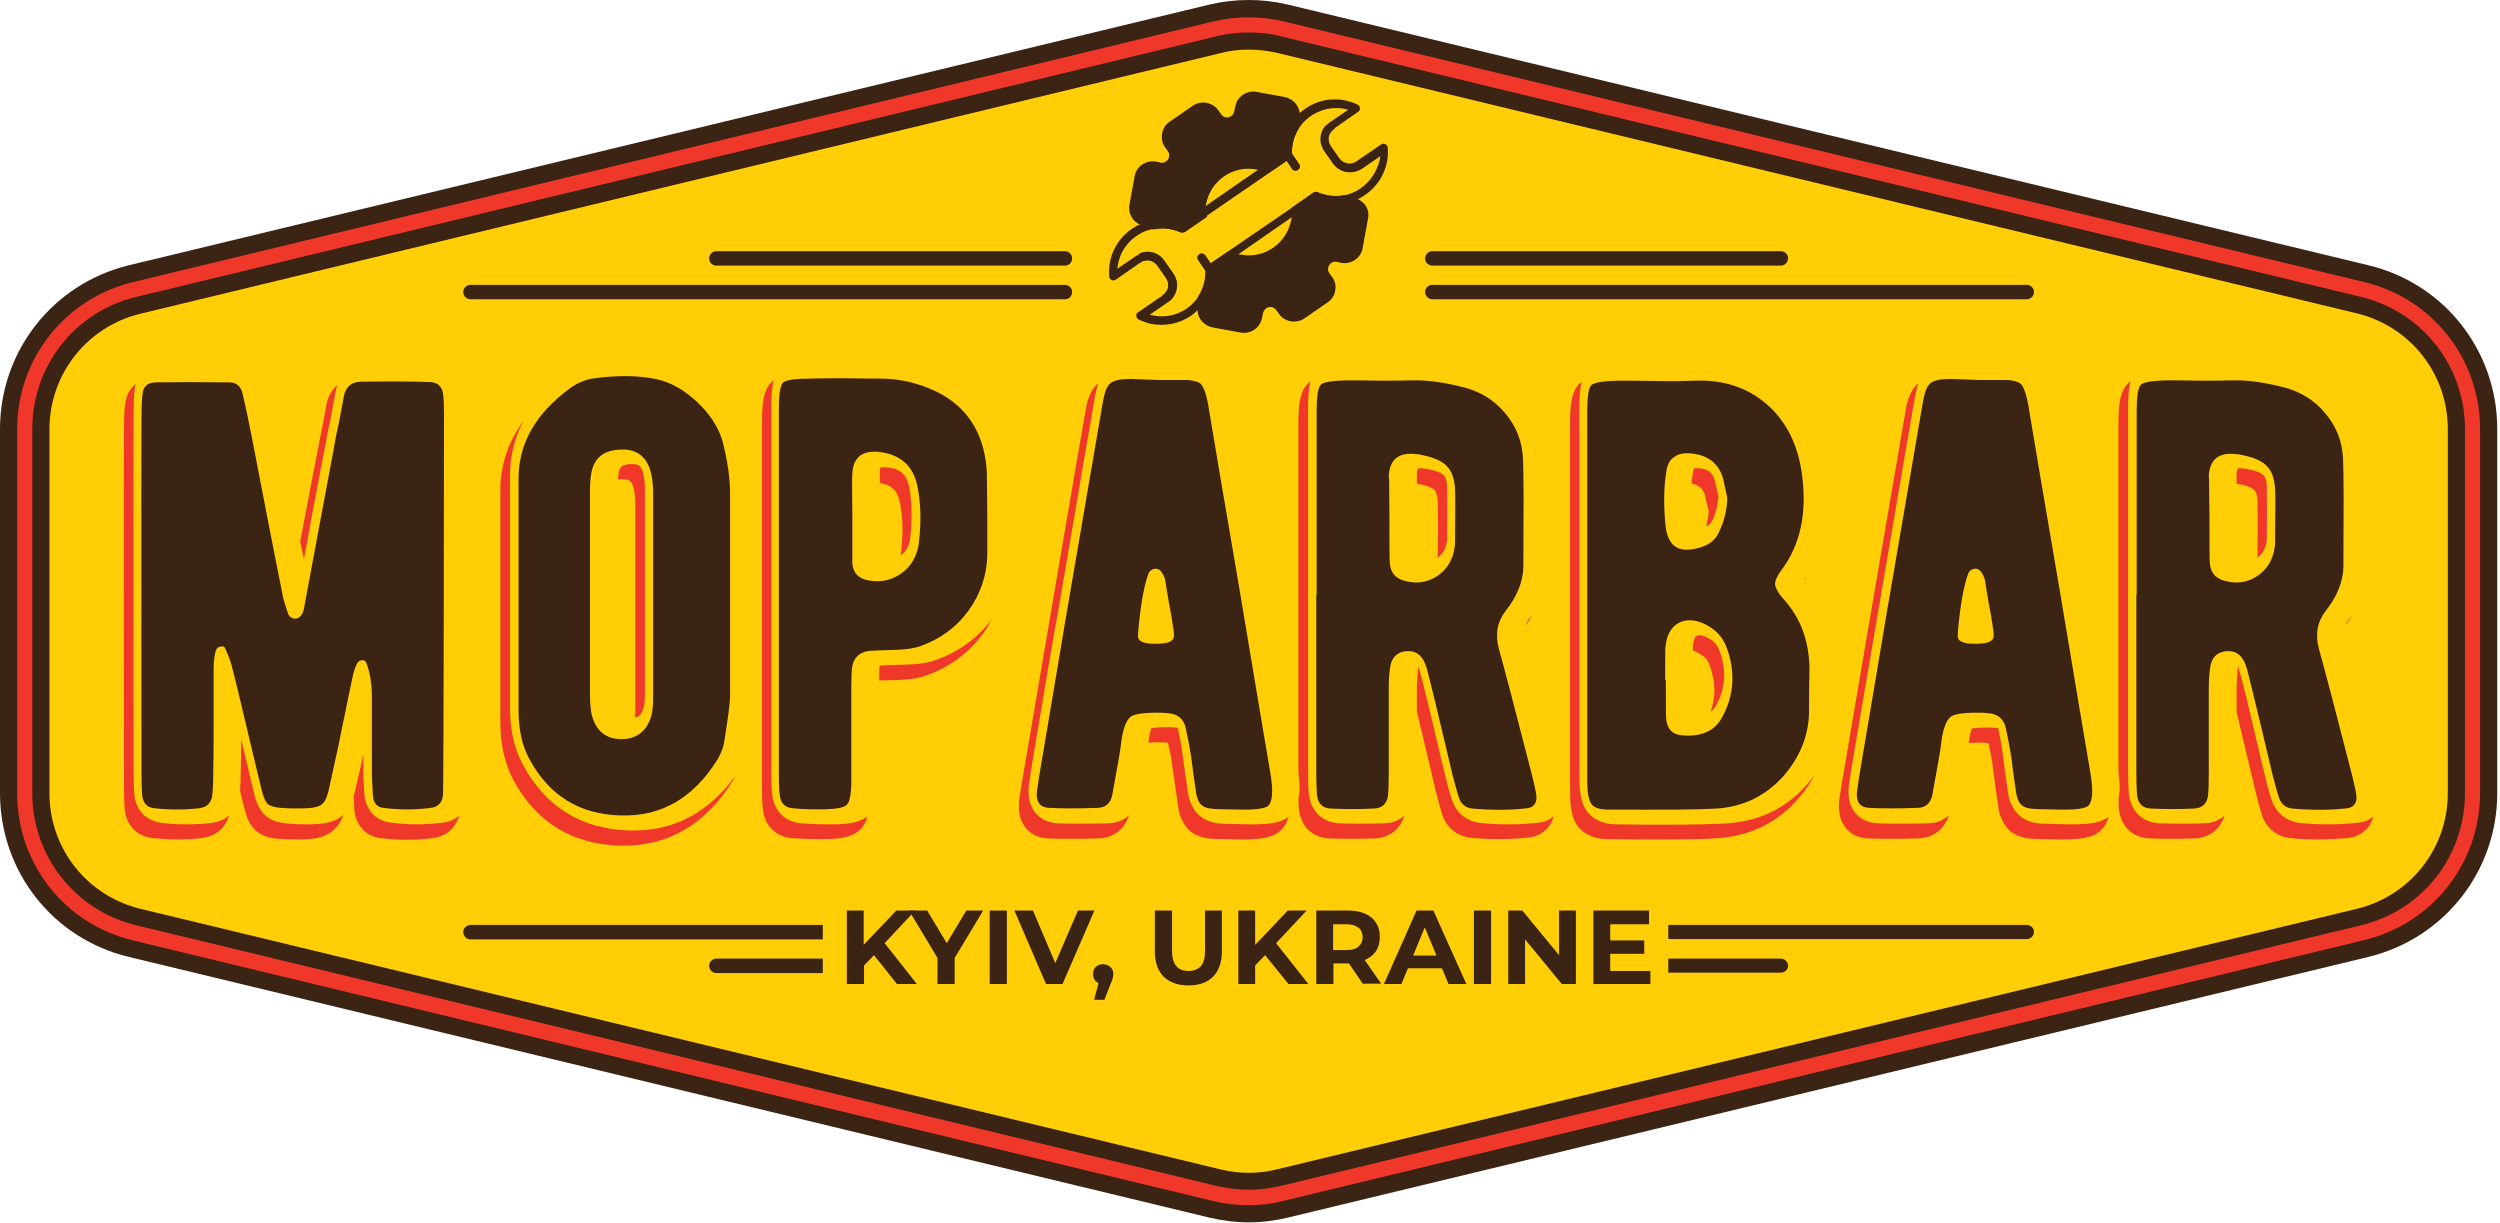 <?xml version="1.0" encoding="UTF-8"?> <svg xmlns="http://www.w3.org/2000/svg" width="728" height="356" viewBox="0 0 728 356" fill="none"> <path fill-rule="evenodd" clip-rule="evenodd" d="M583 299L367 348L109 289C39 274 44 283 7 244L11 105.475C53 65 129 66 174 51L358 5L612 64C659 76 699 83 716 105.475L722 247.525C677 289 627 289 583 299Z" fill="#FFCE07"></path> <path d="M129 231.45C128.8 233.75 127.6 234.95 125.5 235.25C121 235.85 116.3 235.85 111.6 235.25C109.8 235.05 108.8 233.85 108.6 231.85C108.5 230.35 108.4 228.45 108.3 226.25C108.3 223.35 108.3 219.55 108.3 214.75V203.15C108.3 198.95 107.7 195.55 106.6 192.85C106.4 192.45 106 192.25 105.5 192.25C105 192.25 104.6 192.45 104.3 192.75C103.6 193.65 103 195.35 102.5 197.95C102 200.15 101.4 203.25 100.6 207.15C99.7 211.45 99 214.65 98.7 216.45C97.4 222.35 96.4 226.95 95.7 230.15C95.2 232.15 94.6 233.55 93.8 234.15C93 234.85 91.6 235.25 89.5 235.35C86.9 235.45 84.3 235.45 81.8 235.25C80.1 235.15 78.8 234.75 78.1 234.25C77.4 233.65 76.9 232.55 76.4 230.85C75.8 228.55 75.1 225.45 74.2 221.75C73 216.85 72.3 213.85 72 212.55C70.1 204.45 68.6 198.15 67.4 193.55C67.1 192.45 66.5 190.95 65.7 189.05C65.4 188.25 64.9 188.05 64 188.35C63.5 188.45 63.1 188.75 63 189.15C62.5 190.15 62.2 192.25 62.2 195.35C62.2 198.25 62.2 203.25 62.2 210.35C62.2 216.75 62.2 221.75 62.1 225.35C62.1 227.85 62 229.95 61.8 231.65C61.5 233.75 60.3 235.05 58.1 235.35C53.8 235.85 49.4 235.85 44.9 235.35C42.8 235.15 41.7 233.85 41.4 231.65C41.3 230.35 41.2 228.25 41.2 225.35C41.2 225.35 41.1 128.85 41.2 121.15C41.2 118.55 41.3 116.45 41.5 114.85C41.7 112.55 42.9 111.45 45.2 111.35C51.3 111.25 58.6 111.25 66.9 111.35C68.9 111.35 70.2 112.55 70.7 114.85C71.5 118.35 72.4 122.45 73.3 127.15C74 130.85 75.5 138.55 77.8 150.45C79.7 160.15 81.2 167.95 82.4 173.75C82.6 174.75 83.1 176.35 83.8 178.45C84.1 179.45 84.8 180.05 85.8 180.15C86.8 180.25 87.7 179.55 88.3 178.05C88.4 177.85 88.5 177.35 88.6 176.75C89.3 173.05 90.7 165.35 92.9 153.65C94.7 144.05 96.1 136.45 97.2 130.65C97.5 128.65 98 126.15 98.7 123.05C99.5 119.05 99.9 116.55 100.1 115.45C100.7 112.65 102.3 111.25 104.9 111.15C113 111.05 119.8 111.05 125.2 111.25C127.6 111.35 128.9 112.65 129.1 115.25C129.2 116.35 129.3 118.25 129.3 120.85C129.3 127.05 129.2 229.85 129 231.45Z" fill="#3C2415"></path> <path d="M212.6 143.75C212.6 171.55 212.6 191.25 212.6 202.75C212.6 204.55 212 209.15 210.8 216.55C210.5 217.95 209.9 219.45 209 221.05C202 232.35 192.6 237.85 180.7 237.45C168.6 237.15 159.8 231.55 154.1 220.95C152 217.05 151 212.35 151 206.65V173.05C151 152.15 151 141.15 151 140.05C150.8 129.45 155.8 120.55 166 113.05C168.1 111.55 170.2 110.65 172.4 110.25C179.5 109.25 185.8 109.25 191.3 110.45C195.4 111.35 199.2 113.55 203 117.05C206.7 120.55 209.2 124.35 210.4 128.45C211.8 133.95 212.6 139.05 212.6 143.75ZM189.1 210.05C189.9 208.35 190.2 206.05 190.2 203.15C190.2 173.05 190.2 152.95 190.2 142.95C190.1 140.65 189.9 138.55 189.3 136.75C187.9 132.45 184.8 130.55 180.1 130.95C175.4 131.25 172.7 133.75 172.1 138.35C171.9 139.35 171.8 141.15 171.8 143.95V201.95C171.8 205.55 172.1 208.05 172.8 209.65C174.2 213.35 176.9 215.15 180.8 215.25C184.8 215.25 187.5 213.55 189.1 210.05Z" fill="#3C2415"></path> <path d="M287.5 149.95C287.5 157.45 287.5 161.45 287.5 161.85C287.3 167.85 285.4 173.15 282 177.85C278.6 182.55 274 185.95 268.3 188.05C266.5 188.75 264 189.15 260.7 189.25C256.6 189.35 254 189.45 253 189.55C250.1 189.95 248.5 191.65 248.1 194.55C248 195.45 247.9 197.35 247.9 200.15C247.9 219.45 247.9 228.75 247.9 228.35C247.8 231.55 247.4 233.55 246.6 234.35C245.8 235.15 243.8 235.55 240.5 235.65C236.9 235.75 233.6 235.65 230.7 235.35C228.6 235.15 227.4 233.95 227.1 231.75C226.9 230.55 226.8 228.95 226.8 226.75C226.8 176.75 226.8 140.95 226.8 119.15C226.8 114.85 227.2 112.25 228 111.45C228.8 110.65 231.5 110.25 236 110.25C238.7 110.15 242.1 110.15 246.2 110.15C252.1 110.25 255.5 110.25 256.4 110.25C261.8 110.25 267 111.45 272.1 113.75C281.3 118.05 286.4 125.65 287.3 136.45C287.4 137.05 287.4 141.55 287.5 149.95ZM248.2 149.95C248.2 158.45 248.2 163.15 248.2 164.05C248.4 166.85 250 168.55 253.1 169.05C256.5 169.65 259.7 168.95 262.5 166.95C265.3 164.95 266.9 162.15 267.5 158.65C268.3 152.55 268.2 146.95 267.2 141.85C266 135.55 262.1 132.15 255.5 131.55C250.9 131.25 248.4 133.35 248.2 137.95C248.1 138.55 248.1 142.55 248.2 149.95Z" fill="#3C2415"></path> <path d="M337.199 110.65C342.399 110.65 345.199 110.65 345.599 110.65C347.499 110.75 348.799 111.15 349.499 111.65C350.199 112.25 350.799 113.55 351.299 115.45C351.499 116.35 351.799 117.45 351.999 118.95C353.699 129.25 356.699 146.85 360.999 171.95C364.799 194.55 367.699 212.15 369.899 224.95C370.799 230.15 370.599 233.35 369.299 234.65C368.399 235.45 365.599 235.85 361.099 235.75C356.699 235.65 354.099 235.65 353.399 235.55C351.699 235.45 350.499 235.05 349.799 234.35C349.099 233.75 348.599 232.55 348.299 230.85C348.099 229.45 347.799 227.35 347.399 224.55C347.099 221.75 346.799 219.65 346.499 218.25C346.399 217.35 345.999 215.35 345.299 212.05C344.699 209.25 342.799 207.75 339.699 207.65C338.899 207.55 338.399 207.55 338.299 207.55C333.599 207.45 330.699 207.85 329.499 208.55C327.899 209.55 326.899 212.45 326.399 216.95C326.299 218.25 325.399 223.15 323.899 231.45C323.399 233.95 321.899 235.25 319.499 235.25C313.999 235.45 309.299 235.45 305.499 235.25C302.999 235.15 301.799 233.75 301.899 230.95C301.999 230.25 302.199 228.65 302.599 226.05C306.499 202.95 309.099 187.65 310.299 180.35C317.199 139.95 320.799 118.95 321.099 117.35C321.599 114.35 322.299 112.35 323.399 111.55C324.399 110.75 326.399 110.35 329.299 110.35L337.199 110.65ZM336.799 187.45C339.899 187.45 341.599 186.85 341.799 185.55C341.899 185.25 341.899 184.15 341.599 182.55C341.399 180.95 340.999 178.65 340.399 175.55C339.799 171.75 339.399 169.75 339.399 169.45C339.299 168.65 338.999 167.75 338.399 166.85C337.799 165.85 336.999 165.45 336.099 165.65C335.299 165.85 334.799 166.25 334.499 166.85C333.199 170.25 332.199 175.75 331.499 183.25C331.399 184.25 331.399 185.05 331.399 185.55C331.599 186.85 333.299 187.55 336.799 187.45Z" fill="#3C2415"></path> <path d="M383.4 173.25C383.4 142.05 383.4 124.25 383.4 119.95C383.4 115.45 383.8 112.85 384.6 112.05C385.4 111.25 388 110.85 392.3 110.75C393.5 110.75 396.7 110.75 401.8 110.85C405.7 110.85 408.8 110.85 411.2 110.75C415.6 110.65 420.7 111.35 426.5 112.85C431.3 114.15 435.3 116.65 438.4 120.45C441.6 124.25 443.3 128.65 443.5 133.65C443.7 138.35 443.7 148.85 443.6 165.15C443.5 169.35 441.8 173.65 438.4 177.95C436 181.05 435.3 184.75 436.5 189.05C438.1 194.75 441.3 206.95 446.1 225.65C446.7 228.05 447.2 230.15 447.4 231.85C447.5 232.75 447.3 233.55 446.9 234.15C446.4 234.85 445.7 235.25 444.8 235.35C439.9 235.95 434.5 235.95 428.7 235.45C426.7 235.25 425.3 234.05 424.7 231.85C424.2 230.35 423.7 228.35 423 225.75C422.4 223.05 421.2 218.35 419.6 211.45C418.2 205.35 417 200.55 416.1 197.05C415.7 195.35 415.3 193.95 414.9 193.05C413.8 190.45 411.9 189.35 409.3 189.65C406.7 189.95 405.2 191.55 404.8 194.35C404.6 195.75 404.4 197.85 404.4 200.65C404.4 203.75 404.4 207.95 404.4 213.25C404.4 219.55 404.4 223.75 404.4 225.85C404.4 228.45 404.3 230.35 404.2 231.55C403.9 234.05 402.5 235.35 400.1 235.45C395.9 235.65 391.7 235.65 387.5 235.45C385.1 235.35 383.7 233.95 383.5 231.35C383.4 230.15 383.3 228.05 383.3 225.05V173.25H383.4ZM404.6 150.35C404.6 158.35 404.6 162.75 404.7 163.65C404.8 166.65 406.3 168.45 409.1 169.15C412.4 170.05 415.4 169.65 418.2 167.95C420.9 166.25 422.7 163.75 423.4 160.45C423.6 159.45 423.7 158.75 423.7 158.35C423.8 149.05 423.8 143.65 423.7 142.25C423.5 139.45 422.8 137.25 421.4 135.85C420.2 134.45 418.1 133.45 415.2 132.75C414 132.45 413.1 132.25 412.4 132.25C407.4 131.65 404.7 133.65 404.4 138.55C404.6 139.05 404.5 142.95 404.6 150.35Z" fill="#3C2415"></path> <path d="M526.899 196.65C526.799 199.05 526.799 202.25 526.799 206.35C526.899 213.35 524.599 219.65 519.899 225.35C514.699 231.45 508.099 234.85 499.999 235.45C495.399 235.75 484.599 235.85 467.799 235.75C465.799 235.65 464.399 235.25 463.599 234.35C462.899 233.55 462.499 232.15 462.299 229.95C462.199 229.15 462.199 227.25 462.199 224.35C462.199 224.35 462.199 127.15 462.199 119.85C462.199 115.45 462.599 112.95 463.399 112.15C464.299 111.35 466.899 110.95 471.299 110.85C472.099 110.85 475.799 110.85 482.499 110.95C486.999 111.05 490.799 110.95 493.699 110.85C501.899 110.55 508.799 112.85 514.399 117.65C520.199 122.65 523.699 129.65 524.799 138.65C526.199 149.65 524.199 158.75 518.799 165.95C517.499 167.65 516.899 169.05 516.899 170.15C516.999 171.15 517.699 172.55 519.099 174.15C524.699 180.15 527.199 187.65 526.899 196.65ZM485.199 137.55C484.499 141.95 484.399 147.05 484.999 152.95C485.599 159.25 488.999 161.35 495.299 159.35C497.599 158.65 499.199 157.45 500.199 155.65C501.899 152.45 502.899 148.85 502.999 144.95C502.199 141.45 501.799 139.55 501.799 139.45C500.499 134.95 497.399 132.55 492.599 132.05C490.299 131.85 488.699 132.15 487.599 133.05C486.299 133.75 485.499 135.25 485.199 137.55ZM501.499 208.85C504.999 202.45 505.399 195.65 502.799 188.55C501.799 185.85 499.999 183.75 497.399 182.25C494.299 180.45 491.499 180.15 489.099 181.25C486.699 182.45 485.299 184.85 484.999 188.35C484.899 188.75 484.899 192.05 484.899 198.05H484.999C484.999 198.15 484.999 198.15 485.099 198.15C485.099 204.95 485.099 208.75 485.199 209.25C485.399 212.35 487.099 214.05 490.199 214.15C495.699 214.55 499.399 212.75 501.499 208.85Z" fill="#3C2415"></path> <path d="M576 110.65C581.2 110.65 584 110.65 584.4 110.65C586.3 110.75 587.6 111.15 588.3 111.65C589 112.25 589.6 113.55 590.1 115.45C590.3 116.35 590.6 117.45 590.8 118.95C592.5 129.25 595.5 146.85 599.8 171.95C603.6 194.55 606.5 212.15 608.7 224.95C609.6 230.15 609.4 233.35 608.1 234.65C607.2 235.45 604.4 235.85 599.9 235.75C595.5 235.65 592.9 235.65 592.2 235.55C590.5 235.45 589.3 235.05 588.6 234.35C587.9 233.75 587.4 232.55 587.1 230.85C586.9 229.45 586.6 227.35 586.2 224.55C585.9 221.75 585.6 219.65 585.3 218.25C585.2 217.35 584.8 215.35 584.1 212.05C583.5 209.25 581.6 207.75 578.5 207.65C577.7 207.55 577.2 207.55 577.1 207.55C572.4 207.45 569.5 207.85 568.3 208.55C566.7 209.55 565.7 212.45 565.2 216.95C565.1 218.25 564.2 223.15 562.7 231.45C562.2 233.95 560.7 235.25 558.3 235.25C552.8 235.45 548.1 235.45 544.3 235.25C541.8 235.15 540.6 233.75 540.7 230.95C540.8 230.25 541 228.65 541.4 226.05C545.3 202.95 547.9 187.65 549.1 180.35C556 139.95 559.6 118.95 559.9 117.35C560.4 114.35 561.1 112.35 562.2 111.55C563.2 110.75 565.2 110.35 568.1 110.35L576 110.65ZM575.5 187.45C578.6 187.45 580.3 186.85 580.5 185.55C580.6 185.25 580.6 184.15 580.3 182.55C580.1 180.95 579.7 178.65 579.1 175.55C578.5 171.75 578.1 169.75 578.1 169.45C578 168.65 577.7 167.75 577.1 166.85C576.5 165.85 575.7 165.45 574.8 165.65C574 165.85 573.5 166.25 573.2 166.85C571.9 170.25 570.9 175.75 570.2 183.25C570.1 184.25 570.1 185.05 570.1 185.55C570.3 186.85 572.1 187.55 575.5 187.45Z" fill="#3C2415"></path> <path d="M622.2 173.25C622.2 142.05 622.2 124.25 622.2 119.95C622.2 115.45 622.6 112.85 623.4 112.05C624.2 111.25 626.8 110.85 631.1 110.75C632.3 110.75 635.5 110.75 640.6 110.85C644.5 110.85 647.6 110.85 650 110.75C654.4 110.65 659.5 111.35 665.3 112.85C670.1 114.15 674.1 116.65 677.2 120.45C680.4 124.25 682.1 128.65 682.3 133.65C682.5 138.35 682.5 148.85 682.4 165.15C682.3 169.35 680.6 173.65 677.2 177.95C674.8 181.05 674.1 184.75 675.3 189.05C676.9 194.75 680.1 206.95 684.9 225.65C685.5 228.05 686 230.15 686.2 231.85C686.3 232.75 686.1 233.55 685.7 234.15C685.2 234.85 684.5 235.25 683.6 235.35C678.7 235.95 673.3 235.95 667.5 235.45C665.5 235.25 664.1 234.05 663.5 231.85C663 230.35 662.5 228.35 661.8 225.75C661.2 223.05 660 218.35 658.4 211.45C656.9 205.35 655.8 200.55 654.9 197.05C654.5 195.35 654.1 193.95 653.7 193.05C652.6 190.45 650.7 189.35 648.1 189.65C645.5 189.95 644 191.55 643.6 194.35C643.4 195.75 643.2 197.85 643.2 200.65C643.2 203.75 643.2 207.95 643.2 213.25C643.2 219.55 643.2 223.75 643.2 225.85C643.2 228.45 643.1 230.35 643 231.55C642.7 234.05 641.3 235.35 638.9 235.45C634.7 235.65 630.5 235.65 626.3 235.45C623.9 235.35 622.5 233.95 622.3 231.35C622.2 230.15 622.1 228.05 622.1 225.05V173.25H622.2ZM643.4 150.35C643.4 158.35 643.4 162.75 643.5 163.65C643.6 166.65 645.1 168.45 647.9 169.15C651.2 170.05 654.2 169.65 657 167.95C659.7 166.25 661.5 163.75 662.2 160.45C662.4 159.45 662.5 158.75 662.5 158.35C662.6 149.05 662.6 143.65 662.5 142.25C662.3 139.45 661.6 137.25 660.2 135.85C659 134.45 656.9 133.45 654 132.75C652.8 132.45 651.9 132.25 651.2 132.25C646.2 131.65 643.5 133.65 643.2 138.55C643.3 139.05 643.3 142.95 643.4 150.35Z" fill="#3C2415"></path> <path d="M184.9 208.95C186 208.75 186.6 208.25 187.1 206.95C187.4 206.35 187.8 205.05 187.8 202.15V142.05C187.8 140.25 187.5 138.65 187.2 137.35C186.6 135.65 185.9 135.15 184.2 135.15C184 135.15 183.7 135.15 183.4 135.15C180.9 135.35 180.4 136.05 180.1 138.05C180.1 138.15 180.1 138.15 180.1 138.25C180.1 138.35 180 138.75 180 139.65C180.2 139.65 180.4 139.55 180.6 139.55C180.9 139.55 181.1 139.55 181.4 139.55C183.2 139.55 183.9 140.05 184.4 141.75C184.8 143.05 185 144.65 185 146.45V206.55C185 207.55 185 208.25 184.9 208.95Z" fill="#EF3829"></path> <path d="M262.1 161.85C262.2 161.85 262.2 161.85 262.1 161.85C263.8 160.65 264.7 159.15 265 157.05C265.7 151.65 265.6 146.55 264.8 142.05C264 138.05 262.1 136.35 257.8 136.05C257.6 136.05 257.4 136.05 257.3 136.05C256.8 136.05 256.5 136.15 256.4 136.15C256.3 136.35 256.2 136.75 256.2 137.35V140.65C259.7 141.15 261.4 142.95 262.1 146.55C263 151.05 263 156.15 262.3 161.55C262.2 161.65 262.2 161.75 262.1 161.85Z" fill="#EF3829"></path> <path d="M61.6 239.65H61.5C59.2 239.95 56.8 240.05 54.4 240.05C52 240.05 49.6 239.95 47.2 239.65C42.6 239.15 39.5 235.95 39.1 231.25C39 229.75 38.9 227.55 38.9 224.45C38.9 220.55 38.8 127.75 38.9 120.25C38.9 117.45 39 115.25 39.2 113.45C39.3 112.85 39.4 112.25 39.5 111.75C37.8 113.15 36.7 115.25 36.4 117.85C36.2 119.65 36.1 121.85 36.1 124.65C36 132.25 36.1 224.95 36.1 228.85C36.1 231.95 36.2 234.15 36.3 235.65C36.8 240.35 39.9 243.55 44.4 244.05C46.8 244.25 49.3 244.45 51.6 244.45C54 244.45 56.4 244.35 58.7 244.05H58.8C62.8 243.55 65.7 241.05 66.7 237.45C65.4 238.65 63.6 239.35 61.6 239.65Z" fill="#EF3829"></path> <path d="M446.1 179.15C445.8 179.45 445.6 179.85 445.3 180.15C444.9 180.65 444.5 181.35 444.2 182.25C445 181.25 445.6 180.15 446.1 179.15Z" fill="#EF3829"></path> <path d="M129 239.55C126.5 239.85 123.9 240.05 121.4 240.05C118.9 240.05 116.3 239.85 113.7 239.55C109.5 239.05 106.6 235.95 106.1 231.55C106.1 231.45 106.1 231.45 106.1 231.35C106 229.75 105.9 227.85 105.8 225.55V219.65C104.8 224.25 104 227.95 103.3 230.65C103.2 231.05 103.1 231.35 103 231.65C103.1 233.25 103.1 234.65 103.2 235.85C103.2 235.95 103.2 235.95 103.2 236.05C103.7 240.45 106.6 243.55 110.8 244.05C113.4 244.35 116 244.55 118.5 244.55C121 244.55 123.6 244.35 126.1 244.05C129.9 243.55 132.6 241.15 133.7 237.55C132.5 238.55 130.9 239.35 129 239.55Z" fill="#EF3829"></path> <path d="M88.5 162.85C89.1 159.65 89.8 156.05 90.5 151.85C92.3 142.25 93.8 134.55 94.9 128.85C95.2 126.85 95.8 124.25 96.4 121.25C97.1 117.35 97.6 114.85 97.8 113.85C97.8 113.75 97.8 113.75 97.8 113.65C97.9 113.15 98.1 112.65 98.2 112.15C96.6 113.55 95.5 115.55 95 118.05C95 118.15 95 118.15 95 118.25C94.8 119.25 94.4 121.75 93.6 125.65C93 128.75 92.5 131.35 92.1 133.25C91 138.95 89.5 146.65 87.7 156.25C87.6 156.75 87.5 157.25 87.4 157.75C87.8 159.55 88.2 161.25 88.5 162.85Z" fill="#EF3829"></path> <path d="M498.3 152.15C499.6 149.85 500.2 147.35 500.4 144.45C499.8 141.75 499.5 140.45 499.3 139.75C498.6 137.55 497.3 136.55 494.7 136.35C494.5 136.35 494.2 136.35 494 136.35C493.7 136.35 493.4 136.35 493.3 136.35C493.2 136.55 493.1 136.95 493 137.45C492.8 138.55 492.7 139.65 492.6 140.85C494.7 141.25 495.8 142.15 496.5 144.15C496.6 144.85 496.9 146.25 497.6 148.85C497.5 150.45 497.2 151.85 496.8 153.25C497.9 152.85 498.2 152.35 498.3 152.15Z" fill="#EF3829"></path> <path d="M684.9 179.15C684.6 179.45 684.4 179.85 684.1 180.15C683.7 180.65 683.3 181.35 683 182.25C683.7 181.25 684.3 180.15 684.9 179.15Z" fill="#EF3829"></path> <path d="M418.5 162.45C419.9 161.55 420.8 160.25 421.2 158.35C421.3 157.65 421.4 157.35 421.4 157.25C421.5 146.15 421.4 142.55 421.4 141.65C421.3 139.55 420.7 138.75 420.5 138.45L420.4 138.35C420.3 138.25 419.5 137.45 416.9 136.85C415.6 136.55 415 136.45 414.9 136.45C414.8 136.45 414.8 136.45 414.7 136.45C414.3 136.45 414 136.35 413.7 136.35C413.2 136.35 413 136.45 412.9 136.45C412.8 136.65 412.7 137.05 412.6 137.85V137.95C412.6 138.05 412.6 138.75 412.6 140.85C412.9 140.95 413.4 141.05 414.2 141.15C416.8 141.75 417.5 142.55 417.7 142.65L417.8 142.75C418 142.95 418.5 143.75 418.7 145.95C418.7 146.95 418.8 150.45 418.7 161.55C418.6 161.75 418.6 161.95 418.5 162.45Z" fill="#EF3829"></path> <path d="M657.2 162.45C658.6 161.55 659.5 160.25 659.9 158.35C660 157.75 660.1 157.35 660.1 157.25C660.2 145.85 660.1 142.45 660.1 141.55C660 139.45 659.4 138.65 659.2 138.45L659.1 138.35C659 138.25 658.2 137.45 655.6 136.85C654.3 136.55 653.7 136.45 653.6 136.45C653.5 136.45 653.5 136.45 653.4 136.45C653 136.45 652.7 136.35 652.4 136.35C651.9 136.35 651.7 136.45 651.6 136.45C651.5 136.65 651.4 137.05 651.3 137.85V137.95C651.3 138.05 651.3 138.75 651.3 140.85C651.6 140.95 652.1 141.05 652.9 141.15C655.5 141.75 656.2 142.55 656.4 142.65L656.5 142.75C656.7 142.95 657.3 143.75 657.4 145.85C657.4 146.75 657.5 150.15 657.4 161.55C657.4 161.75 657.3 162.05 657.2 162.45Z" fill="#EF3829"></path> <path d="M499.7 205.45C502.5 200.35 502.8 195.15 500.7 189.45C500.1 187.85 499.2 186.75 497.7 185.95C496.3 185.15 495.4 184.95 494.9 184.95C494.6 184.95 494.4 185.05 494.1 185.15C493.9 185.25 493.2 185.65 493 187.95V188.05C493 188.25 493 188.55 493 189.45C493.5 189.55 494.1 189.85 494.9 190.35C496.4 191.15 497.4 192.25 497.9 193.85C499.6 198.55 499.7 202.95 498.1 207.25C498.9 206.75 499.4 206.15 499.7 205.45Z" fill="#EF3829"></path> <path d="M526 168.05C525.7 168.35 525.6 168.65 525.4 168.85L525.5 168.95C525.8 168.55 526 168.05 526.3 167.55C526.2 167.75 526.1 167.95 526 168.05Z" fill="#EF3829"></path> <path d="M99.8 237.45C98.1 238.95 95.7 239.75 92.4 239.95C91.2 240.05 90.1 240.05 89 240.05C87.4 240.05 85.7 239.95 84.1 239.85C81.2 239.65 79 238.95 77.5 237.65C75.9 236.35 74.8 234.25 74.1 231.45C73.5 229.15 72.8 226.15 71.9 222.25C71.2 219.15 70.6 216.75 70.2 215.15C70.2 218.95 70.2 222.15 70.1 224.75C70.1 226.85 70 228.65 69.9 230.25C70.4 232.45 70.9 234.35 71.3 235.85C72 238.65 73.1 240.75 74.7 242.05C76.3 243.35 78.5 244.15 81.3 244.25C82.9 244.35 84.6 244.45 86.2 244.45C87.3 244.45 88.4 244.45 89.6 244.35C92.9 244.15 95.3 243.35 97 241.85C98.3 240.75 99.3 239.25 100 237.25C99.9 237.25 99.8 237.35 99.8 237.45Z" fill="#EF3829"></path> <path d="M561.201 239.75C558.401 239.85 555.801 239.85 553.401 239.85C551.001 239.85 548.801 239.85 546.801 239.75C541.401 239.55 538.001 235.65 538.301 230.05C538.301 229.95 538.301 229.95 538.301 229.85C538.301 229.25 538.501 228.15 539.001 224.55C542.901 201.65 545.501 186.25 546.801 178.75C553.601 139.05 557.201 117.85 557.601 115.85C557.901 114.25 558.201 112.85 558.601 111.55C556.601 113.35 555.401 116.05 554.801 120.25C554.401 122.35 550.801 143.55 544.001 183.15C542.701 190.65 540.101 206.05 536.201 228.95C535.601 232.55 535.501 233.65 535.501 234.25C535.501 234.35 535.501 234.35 535.501 234.45C535.301 240.05 538.701 243.95 544.001 244.15C546.001 244.25 548.201 244.25 550.601 244.25C553.001 244.25 555.601 244.25 558.401 244.15C562.901 244.05 566.201 241.55 567.501 237.35C565.901 238.95 563.801 239.75 561.201 239.75Z" fill="#EF3829"></path> <path d="M526.8 227.75C520.7 235.05 512.8 239.05 503.2 239.75C500 239.95 494.1 240.15 485.4 240.15C481.1 240.15 476.2 240.15 470.6 240.05C467.1 239.95 464.5 238.95 462.7 236.95C461.1 235.25 460.3 232.85 460 229.35C460 228.75 459.9 227.45 459.9 223.35V118.85C459.9 115.45 460.1 113.05 460.6 111.15C460.4 111.35 460.2 111.45 460 111.65L459.9 111.75C457.9 113.75 457.2 116.85 457.2 123.15V227.65C457.2 231.75 457.3 232.95 457.3 233.65C457.6 237.15 458.4 239.55 460 241.25C461.8 243.15 464.4 244.25 467.9 244.35C473.5 244.45 478.5 244.45 482.7 244.45C491.4 244.45 497.2 244.35 500.5 244.05C510 243.35 518 239.35 524.1 232.05C525.8 230.05 527.2 227.95 528.4 225.75C527.8 226.45 527.3 227.15 526.8 227.75Z" fill="#EF3829"></path> <path d="M603.6 240.05C603.3 240.05 603 240.05 602.6 240.05C595.8 239.95 594.9 239.85 594.5 239.85C591.6 239.65 589.3 238.75 587.7 237.15C586.2 235.65 585.2 233.65 584.7 230.75C584.7 230.65 584.7 230.55 584.7 230.55C584.5 229.15 584.2 227.15 583.8 224.35V224.25C583.5 221.55 583.2 219.55 583 218.25C583 218.15 583 218.15 583 218.05C583 217.75 582.8 216.45 581.9 212.25C581.9 212.15 581.9 212.05 581.8 212.05C581.7 212.05 581.5 211.95 581.2 211.95C581.1 211.95 581.1 211.95 581 211.95C580.4 211.95 580 211.85 579.9 211.85C579.6 211.85 579.3 211.85 579 211.85C576.3 211.85 574.9 212.05 574.2 212.15C574 212.75 573.6 213.95 573.3 216.35C574.1 216.35 575 216.25 576.2 216.25C576.5 216.25 576.7 216.25 577.1 216.25C577.3 216.25 577.7 216.25 578.2 216.35C578.3 216.35 578.3 216.35 578.4 216.35C578.7 216.35 578.9 216.35 579 216.45C579 216.55 579 216.55 579.1 216.65C580 220.85 580.2 222.05 580.2 222.45C580.2 222.55 580.2 222.55 580.2 222.65C580.4 223.95 580.7 226.05 581 228.65V228.75C581.4 231.45 581.7 233.55 581.9 234.95C581.9 235.05 581.9 235.15 581.9 235.15C582.4 237.95 583.4 240.05 584.9 241.55C586.5 243.15 588.8 244.05 591.7 244.25C592.1 244.25 593 244.35 599.8 244.45C600.1 244.45 600.4 244.45 600.8 244.45C606.5 244.45 609.5 243.75 611.5 242.05C611.5 242.05 611.6 242.05 611.6 241.95C612.8 240.85 613.6 239.45 614 237.85C612 239.45 609 240.05 603.6 240.05Z" fill="#EF3829"></path> <path d="M687 239.55C684.1 239.85 681.2 240.05 678.2 240.05C675.5 240.05 672.7 239.95 669.8 239.65H669.7C665.6 239.15 662.5 236.55 661.3 232.35C660.8 230.75 660.2 228.65 659.6 226.05C658.9 223.35 657.8 218.55 656.2 211.75C654.8 205.75 653.6 200.85 652.7 197.45C652.2 195.55 651.9 194.65 651.8 194.25C651.8 194.15 651.7 194.15 651.7 194.05C651.7 194.15 651.7 194.25 651.7 194.35C651.6 195.15 651.4 196.75 651.3 199.85V207.35C651.9 209.95 652.6 212.85 653.4 216.15C655 222.95 656.2 227.75 656.8 230.45C657.5 233.05 658 235.15 658.5 236.75C659.7 240.95 662.8 243.55 666.9 244.05H667C669.9 244.35 672.7 244.45 675.4 244.45C678.4 244.45 681.4 244.25 684.2 243.95C686.5 243.65 688.4 242.45 689.8 240.65C690.4 239.75 690.9 238.85 691.1 237.75C690 238.75 688.6 239.35 687 239.55Z" fill="#EF3829"></path> <path d="M642 239.75C639.8 239.85 637.6 239.85 635.4 239.85C633.2 239.85 631 239.85 628.9 239.75C623.8 239.55 620.4 236.15 619.9 230.95C619.8 229.55 619.7 227.45 619.7 224.25V118.95C619.7 115.45 619.9 112.95 620.4 111.05C620.1 111.25 619.9 111.45 619.6 111.75C617.6 113.75 616.9 116.95 616.9 123.35V225.05C617.3 227.65 617.4 230.25 616.9 232.65C616.9 233.75 617 234.65 617 235.35C617.5 240.55 620.9 243.95 626 244.15C628.2 244.25 630.3 244.25 632.5 244.25C634.7 244.25 636.9 244.25 639.1 244.15C643.4 243.95 646.6 241.45 647.7 237.55C646.3 238.85 644.3 239.65 642 239.75Z" fill="#EF3829"></path> <path d="M184.5 241.85C184.1 241.85 183.7 241.85 183.3 241.85C169.3 241.45 158.8 234.95 152.2 222.55C149.7 217.95 148.5 212.35 148.5 205.85V139.35C148.4 133.35 149.7 127.75 152.4 122.65C147.8 128.95 145.5 136.05 145.7 143.75V210.25C145.7 216.75 147 222.35 149.4 226.95C156 239.35 166.5 245.85 180.5 246.25C180.9 246.25 181.3 246.25 181.7 246.25C194.9 246.25 205.6 239.85 213.4 227.35C213.4 227.25 213.5 227.25 213.5 227.15C213.7 226.75 213.9 226.35 214.1 225.95C206.5 236.45 196.6 241.85 184.5 241.85Z" fill="#EF3829"></path> <path d="M448.3 239.55C445.4 239.85 442.5 240.05 439.5 240.05C436.8 240.05 434 239.95 431.1 239.65H431C426.9 239.15 423.8 236.55 422.6 232.35C422.1 230.75 421.5 228.65 420.9 226.05C420.2 223.35 419.1 218.55 417.5 211.75C416.1 205.75 414.9 200.95 414 197.45C413.5 195.55 413.2 194.65 413.1 194.25C413.1 194.15 413 194.15 413 194.05C413 194.15 413 194.25 413 194.35C412.9 195.15 412.7 196.75 412.6 199.75V207.25C413.2 209.85 413.9 212.75 414.7 216.05C416.3 222.85 417.5 227.65 418.1 230.35C418.8 232.95 419.3 235.05 419.8 236.65C421 240.85 424.1 243.45 428.2 243.95H428.3C431.2 244.25 434 244.35 436.7 244.35C439.7 244.35 442.7 244.15 445.5 243.85C447.8 243.55 449.7 242.35 451.1 240.55C451.7 239.65 452.2 238.75 452.4 237.65C451.3 238.75 449.8 239.35 448.3 239.55Z" fill="#EF3829"></path> <path d="M243.5 240.05C242.7 240.05 242 240.05 241.3 240.05C238.4 240.05 235.7 239.95 233.2 239.75C228.7 239.35 225.5 236.25 224.9 231.65C224.7 230.35 224.6 228.45 224.6 226.05V118.45C224.6 115.05 224.8 112.65 225.3 110.75C225 110.95 224.8 111.15 224.6 111.35C222.6 113.35 221.9 116.45 221.9 122.75V230.35C221.9 232.75 222 234.65 222.2 235.95C222.8 240.55 226 243.65 230.5 244.05C233 244.25 235.7 244.35 238.6 244.35C239.3 244.35 240.1 244.35 240.8 244.35C245.7 244.25 248.6 243.45 250.5 241.55C251.5 240.55 252.2 239.35 252.6 237.75C250.6 239.25 247.8 239.95 243.5 240.05Z" fill="#EF3829"></path> <path d="M272.9 192.05C270.6 192.95 267.6 193.45 263.7 193.55H263.6C258.1 193.65 256.8 193.75 256.6 193.85H256.5C256.4 193.85 256.2 193.85 256.2 193.95C256.2 194.05 256.1 194.15 256.1 194.35C256.1 194.65 256 195.55 256 198.15C257 198.15 258.6 198.05 260.8 198.05H260.9C264.8 197.95 267.8 197.45 270.1 196.55C276.7 194.15 282.2 190.05 286.2 184.55C287.2 183.25 288 181.85 288.8 180.35C284.8 185.65 279.5 189.65 272.9 192.05Z" fill="#EF3829"></path> <path d="M403.2 239.75C401 239.85 398.8 239.85 396.6 239.85C394.4 239.85 392.2 239.85 390.1 239.75C385 239.55 381.6 236.15 381.1 230.95C381 229.55 380.9 227.35 380.9 224.25V118.95C380.9 115.45 381.1 112.95 381.6 111.05C381.3 111.25 381.1 111.45 380.8 111.75C378.8 113.75 378.1 116.95 378.1 123.35V225.05C378.5 227.65 378.6 230.25 378.1 232.65C378.1 233.75 378.2 234.65 378.2 235.35C378.7 240.55 382.1 243.95 387.2 244.15C389.4 244.25 391.5 244.25 393.7 244.25C395.9 244.25 398.1 244.25 400.3 244.15C404.6 243.95 407.8 241.45 408.9 237.55C407.5 238.85 405.6 239.65 403.2 239.75Z" fill="#EF3829"></path> <path d="M364.8 240.05C364.5 240.05 364.2 240.05 363.8 240.05C357 239.95 356.1 239.85 355.7 239.85C352.8 239.65 350.5 238.75 348.9 237.15C347.4 235.65 346.4 233.65 345.9 230.75C345.9 230.65 345.9 230.55 345.9 230.55C345.7 229.15 345.4 227.15 345 224.35C344.6 221.55 344.4 219.55 344.1 218.15C344.1 218.05 344.1 218.05 344.1 217.95C344.1 217.65 343.9 216.35 343 212.15C343 212.05 343 211.95 342.9 211.95C342.8 211.95 342.6 211.85 342.3 211.85C342.2 211.85 342.2 211.85 342.1 211.85C341.5 211.85 341.1 211.75 341 211.75C340.7 211.75 340.4 211.75 340.1 211.75C337.4 211.75 336 211.95 335.3 212.05C335.1 212.65 334.7 213.85 334.4 216.25C335.1 216.25 336.1 216.15 337.3 216.15C337.6 216.15 337.8 216.15 338.2 216.15C338.4 216.15 338.8 216.15 339.3 216.25C339.4 216.25 339.4 216.25 339.5 216.25C339.8 216.25 340 216.25 340.1 216.35C340.1 216.45 340.1 216.45 340.2 216.55C341.1 220.75 341.3 221.95 341.3 222.35C341.3 222.45 341.3 222.45 341.3 222.55C341.5 223.85 341.8 225.95 342.2 228.75C342.6 231.45 342.9 233.55 343.1 234.95C343.1 235.05 343.1 235.15 343.1 235.15C343.6 237.95 344.6 240.05 346.1 241.55C347.7 243.15 350 244.05 352.9 244.25C353.3 244.25 354.2 244.35 361 244.45C361.3 244.45 361.6 244.45 362 244.45C367.7 244.45 370.7 243.75 372.7 242.05C372.7 242.05 372.8 242.05 372.8 241.95C374 240.85 374.8 239.45 375.2 237.85C373.3 239.45 370.3 240.05 364.8 240.05Z" fill="#EF3829"></path> <path d="M322.5 239.75C319.7 239.85 317.1 239.85 314.7 239.85C312.3 239.85 310.1 239.85 308.1 239.75C302.7 239.55 299.3 235.65 299.5 230.05C299.5 229.95 299.5 229.95 299.5 229.85C299.5 229.25 299.7 228.15 300.2 224.55C304 201.75 306.6 186.25 308 178.75C314.9 138.45 318.4 117.85 318.8 115.85C319.1 114.25 319.4 112.85 319.8 111.55C317.8 113.35 316.6 116.05 316 120.25C315.6 122.25 312.1 142.85 305.2 183.15C303.9 190.75 301.3 206.15 297.4 228.95C296.8 232.55 296.7 233.65 296.7 234.25C296.7 234.35 296.7 234.35 296.7 234.45C296.5 240.05 299.9 243.95 305.3 244.15C307.3 244.25 309.5 244.25 311.9 244.25C314.3 244.25 316.9 244.25 319.7 244.15C324.2 244.05 327.5 241.55 328.8 237.35C327.2 238.95 325 239.75 322.5 239.75Z" fill="#EF3829"></path> <path d="M363.6 355.95C359.7 355.95 355.9 355.45 352.1 354.55L37.5 278.65C15.4 273.35 0 253.75 0 230.95V124.95C0 102.25 15.4 82.65 37.5 77.25L352.1 1.35C359.6 -0.45 367.6 -0.45 375.1 1.35L689.7 77.25C711.8 82.55 727.2 102.15 727.2 124.95V230.95C727.2 253.65 711.8 273.25 689.7 278.65L375.1 354.55C371.3 355.45 367.5 355.95 363.6 355.95ZM363.6 14.45C360.9 14.45 358.1 14.75 355.5 15.45L40.9 91.35C25.3 95.15 14.4 108.95 14.4 125.05V230.95C14.4 247.05 25.3 260.85 40.9 264.65L355.5 340.55C360.8 341.85 366.4 341.85 371.7 340.55L686.3 264.65C701.9 260.85 712.8 247.05 712.8 230.95V124.95C712.8 108.85 701.9 95.05 686.3 91.25L371.7 15.35C369.1 14.75 366.3 14.45 363.6 14.45Z" fill="#3C2415"></path> <path d="M363.6 350.95C360.1 350.95 356.6 350.55 353.3 349.75L38.7 273.85C18.8 269.05 5 251.45 5 231.05V124.95C5 104.55 18.9 86.95 38.7 82.15L353.3 6.25C356.7 5.45 360.1 5.05 363.6 5.05C367.1 5.05 370.6 5.45 373.9 6.25L688.5 82.15C708.4 86.95 722.2 104.55 722.2 124.95V230.95C722.2 251.35 708.3 268.95 688.5 273.75L373.9 349.65C370.6 350.55 367.1 350.95 363.6 350.95ZM363.6 9.45C360.5 9.45 357.3 9.85 354.3 10.55L39.7 86.45C21.8 90.75 9.4 106.55 9.4 124.95V230.95C9.4 249.35 21.9 265.15 39.7 269.45L354.3 345.35C357.3 346.05 360.5 346.45 363.6 346.45C366.7 346.45 369.9 346.05 372.9 345.35L687.5 269.45C705.4 265.15 717.8 249.35 717.8 230.95V124.95C717.8 106.55 705.3 90.75 687.5 86.45L372.9 10.55C369.9 9.75 366.7 9.45 363.6 9.45Z" fill="#EF3829"></path> <path d="M341.6 79.55L339 75.85C337.4 73.45 334.3 72.65 331.7 73.85C331.7 73.95 331.7 73.95 331.7 74.05C331.5 74.95 331.6 75.75 331.8 76.55L332.1 76.35C333.7 75.25 335.9 75.65 337 77.25L339.6 80.95C340.1 81.75 340.3 82.65 340.2 83.55C340 84.45 339.5 85.25 338.7 85.85L338.4 86.05C339.2 86.65 340 86.95 341 87.05C342.9 85.15 343.3 81.95 341.6 79.55ZM395.5 58.05C395.1 57.85 394.7 57.75 394.3 57.65L392.9 57.35C392.5 57.25 392.1 57.05 391.8 56.75C389.1 57.35 386.3 57.05 383.7 55.95C383.3 55.75 382.9 55.85 382.5 56.05L376.2 60.45C376.3 61.45 376.3 62.45 376.1 63.45C376.1 63.65 376 63.85 376 64.05C374.7 70.85 368.2 75.45 361.3 74.15C361.1 74.15 360.9 74.05 360.7 74.05C359.7 73.85 358.8 73.45 357.9 73.05L352.5 76.75L350.9 74.35C350.5 73.75 349.8 73.65 349.2 74.05C348.6 74.45 348.5 75.15 348.9 75.75L351 78.85C351.1 81.55 350.3 84.15 348.9 86.35C349.1 86.75 349.2 87.15 349.1 87.65L348.8 89.05C348.7 89.45 348.7 89.85 348.7 90.35C348.8 92.75 350.6 94.85 353.1 95.35L361.3 96.85C364.2 97.35 367 95.45 367.5 92.55L367.8 91.15C368 90.35 368.6 89.65 369.5 89.45C370.3 89.25 371.2 89.65 371.6 90.25L372.4 91.35C374 93.75 377.5 94.35 379.8 92.75L386.6 88.05C387.8 87.25 388.6 86.05 388.8 84.65C389.1 83.25 388.8 81.85 387.9 80.65L387.1 79.55C386.6 78.85 386.6 77.95 387.1 77.15C387.6 76.45 388.4 76.05 389.2 76.25L390.6 76.55C393.5 77.05 396.3 75.15 396.8 72.25L398.3 64.05C399 61.35 397.7 59.05 395.5 58.05ZM388.1 47.55C389 48.85 390.4 49.75 391.9 50.05C393.1 50.25 394.3 50.15 395.4 49.65C395.4 49.55 395.4 49.55 395.4 49.45C395.6 48.55 395.5 47.75 395.3 46.95L395 47.15C393.5 48.25 391.2 47.75 390.1 46.25L387.5 42.55C387 41.75 386.8 40.85 386.9 39.95C387.1 39.05 387.6 38.25 388.4 37.65L388.7 37.45C388 36.85 387.1 36.55 386.2 36.35C385.4 37.15 384.8 38.25 384.6 39.45C384.3 41.05 384.7 42.55 385.5 43.85L388.1 47.55ZM351.1 60.05C351.1 59.85 351.2 59.65 351.2 59.45C352.5 52.65 359 48.05 365.9 49.35C366.1 49.35 366.3 49.45 366.5 49.45C367.5 49.65 368.4 50.05 369.3 50.45L374.7 46.75L376.3 49.15C376.5 49.45 376.8 49.55 377.1 49.65C377.4 49.75 377.7 49.65 378 49.45C378.6 49.05 378.7 48.35 378.3 47.75L376.2 44.65C376.1 41.95 376.9 39.35 378.3 37.15C378.1 36.75 378 36.25 378.1 35.85L378.4 34.45C378.5 34.05 378.5 33.65 378.5 33.25C378.4 30.85 376.6 28.75 374.1 28.25L365.9 26.75C363 26.25 360.2 28.15 359.7 31.05L359.4 32.45C359.3 33.25 358.6 33.95 357.7 34.15C356.9 34.35 356 33.95 355.6 33.25L354.8 32.15C353.1 29.75 349.8 29.15 347.4 30.75L340.6 35.45C339.4 36.25 338.6 37.45 338.4 38.95C338.2 40.45 338.4 41.75 339.3 42.95L340.1 44.05C340.6 44.75 340.6 45.65 340.1 46.45C339.6 47.15 338.8 47.55 338 47.35L336.6 47.05C333.7 46.55 330.9 48.45 330.4 51.35L328.9 59.55C328.4 62.05 329.8 64.45 332 65.45C332.4 65.65 332.8 65.75 333.2 65.85L334.6 66.15C335.1 66.25 335.5 66.45 335.8 66.85C338.5 66.25 341.3 66.55 343.9 67.65C344.3 67.85 344.7 67.75 345.1 67.55L351.5 63.15C351 62.05 351 61.05 351.1 60.05Z" fill="#3C2415"></path> <path d="M404.1 42.95C404.1 42.55 403.8 42.15 403.4 41.95C403 41.75 402.6 41.85 402.2 42.05L394.9 47.05C393.4 48.15 391.1 47.65 390 46.15L387.4 42.45C386.9 41.65 386.7 40.75 386.8 39.85C387 38.95 387.5 38.15 388.3 37.55L388.6 37.35L395.5 32.55C395.9 32.35 396.1 31.85 396 31.45C396 31.05 395.7 30.65 395.3 30.45C390.1 27.95 384 28.55 379.4 32.15C379 32.45 378.5 32.85 378.1 33.25C375.1 36.15 373.4 40.15 373.5 44.45L366.3 49.45L351 60.05L343.8 65.05C339.8 63.45 335.4 63.65 331.7 65.45C331.2 65.65 330.7 65.95 330.2 66.25C325.3 69.25 322.5 74.75 323 80.55C323 80.95 323.3 81.35 323.7 81.55C324.1 81.75 324.5 81.65 324.9 81.45L331.8 76.65L332.1 76.45C333.7 75.35 335.9 75.75 337 77.35L339.6 81.05C340.1 81.85 340.3 82.75 340.2 83.65C340 84.55 339.5 85.35 338.7 85.95L331.4 90.95C331 91.15 330.8 91.65 330.9 92.05C330.9 92.45 331.2 92.85 331.6 93.05C332.8 93.65 334.1 94.05 335.4 94.35C339.3 95.05 343.5 94.25 346.8 91.95C347.5 91.45 348.1 90.95 348.7 90.35C351.8 87.45 353.5 83.35 353.4 79.05L360.6 74.05L383.1 58.45C387.1 60.05 391.5 59.85 395.3 58.05C396 57.75 396.8 57.25 397.4 56.85C402.1 53.65 404.6 48.35 404.1 42.95ZM396.2 54.85C394.8 55.85 393.3 56.45 391.7 56.85C389 57.45 386.2 57.15 383.6 56.05C383.2 55.85 382.8 55.95 382.4 56.15L376.1 60.55L358 72.95L352.6 76.65L351.6 77.35C351.2 77.55 351.1 77.95 351.1 78.45C351.1 78.55 351.1 78.75 351.1 78.85C351.2 81.55 350.4 84.15 349 86.35C348.1 87.65 347 88.85 345.6 89.85C342.4 92.05 338.4 92.65 334.8 91.65L340.2 87.95C340.5 87.75 340.8 87.45 341.1 87.25C343 85.25 343.4 82.15 341.7 79.75L339.1 76.05C337.5 73.65 334.4 72.85 331.8 74.05C331.5 74.15 331.2 74.35 330.8 74.55L325.4 78.25C325.7 74.25 327.9 70.55 331.5 68.35C332.7 67.55 334 67.05 335.4 66.75C338.1 66.15 340.9 66.45 343.5 67.55C343.9 67.75 344.3 67.65 344.7 67.45L351.1 63.05L369.3 50.55L374.7 46.85L375.7 46.15C376 45.95 376.2 45.55 376.2 45.05C376.2 44.95 376.2 44.85 376.2 44.75C376.1 42.05 376.9 39.45 378.3 37.25C379.1 36.05 380 35.05 381.2 34.15C384.5 31.65 388.7 30.85 392.6 31.95L387.2 35.65C386.9 35.85 386.6 36.05 386.4 36.35C385.6 37.15 385 38.25 384.8 39.45C384.5 41.05 384.9 42.55 385.7 43.85L388.3 47.55C389.2 48.85 390.6 49.75 392.1 50.05C393.3 50.25 394.5 50.15 395.6 49.65C395.9 49.55 396.3 49.35 396.6 49.15L402 45.45C401.4 49.15 399.4 52.65 396.2 54.85Z" fill="#3C2415"></path> <path d="M377.899 49.45C377.599 49.65 377.299 49.65 376.999 49.65C376.699 49.65 376.399 49.45 376.199 49.15L374.599 46.75L373.899 45.75C373.499 45.15 373.699 44.45 374.199 44.05C374.799 43.65 375.499 43.85 375.899 44.35L376.099 44.65L378.199 47.75C378.599 48.25 378.499 49.05 377.899 49.45Z" fill="#3C2415"></path> <path d="M353 79.35C352.7 79.55 352.4 79.65 352.1 79.55C351.8 79.45 351.5 79.35 351.3 79.05L351.1 78.85L349 75.75C348.6 75.25 348.8 74.45 349.3 74.05C349.8 73.65 350.6 73.85 351 74.35L352.6 76.75L353.3 77.75C353.7 78.25 353.5 78.95 353 79.35Z" fill="#3C2415"></path> <path d="M310.1 87.15H137C135.9 87.15 134.9 86.25 134.9 85.05C134.9 83.95 135.8 82.95 137 82.95H310.1C311.2 82.95 312.2 83.85 312.2 85.05C312.2 86.25 311.3 87.15 310.1 87.15Z" fill="#3C2415"></path> <path d="M310.1 77.35H208.6C207.5 77.35 206.5 76.45 206.5 75.25C206.5 74.15 207.4 73.15 208.6 73.15H310.1C311.2 73.15 312.2 74.05 312.2 75.25C312.2 76.45 311.3 77.35 310.1 77.35Z" fill="#3C2415"></path> <path d="M590.2 87.15H417.1C416 87.15 415 86.25 415 85.05C415 83.95 415.9 82.95 417.1 82.95H590.2C591.3 82.95 592.3 83.85 592.3 85.05C592.3 86.25 591.3 87.15 590.2 87.15Z" fill="#3C2415"></path> <path d="M518.6 77.35H417.1C416 77.35 415 76.45 415 75.25C415 74.15 415.9 73.15 417.1 73.15H518.6C519.7 73.15 520.7 74.05 520.7 75.25C520.6 76.45 519.7 77.35 518.6 77.35Z" fill="#3C2415"></path> <path d="M254.5 278.15L251.6 281.15V286.55H246.6V265.15H251.5V275.15L261 265.15H266.5L257.6 274.65L267 286.55H261.2L254.5 278.15Z" fill="#3C2415"></path> <path d="M277.999 278.95V286.55H272.999V278.95L264.699 265.15H269.999L275.699 274.65L281.399 265.15H286.299L277.999 278.95Z" fill="#3C2415"></path> <path d="M288.199 265.15H293.199V286.55H288.199V265.15Z" fill="#3C2415"></path> <path d="M318.699 265.15L309.399 286.55H304.599L295.399 265.15H300.799L307.299 280.45L313.899 265.15H318.699Z" fill="#3C2415"></path> <path d="M323.4 281.65C324 282.15 324.2 282.85 324.2 283.75C324.2 284.15 324.1 284.55 324 284.95C323.9 285.35 323.7 285.95 323.3 286.75L321.6 291.15H318.6L319.9 286.25C319.4 286.05 319 285.75 318.7 285.25C318.4 284.75 318.3 284.25 318.3 283.65C318.3 282.75 318.6 282.05 319.1 281.55C319.7 281.05 320.4 280.75 321.2 280.75C322.2 280.85 322.9 281.15 323.4 281.65Z" fill="#3C2415"></path> <path d="M338.9 284.45C337.2 282.75 336.3 280.35 336.3 277.15V265.15H341.3V276.95C341.3 280.75 342.9 282.75 346.1 282.75C347.7 282.75 348.8 282.25 349.7 281.35C350.5 280.45 350.9 278.95 350.9 276.95V265.15H355.8V277.15C355.8 280.25 354.9 282.75 353.2 284.45C351.5 286.15 349.1 286.95 346.1 286.95C342.9 286.95 340.6 286.05 338.9 284.45Z" fill="#3C2415"></path> <path d="M368.4 278.15L365.5 281.15V286.55H360.6V265.15H365.5V275.15L375 265.15H380.5L371.6 274.65L381 286.55H375.2L368.4 278.15Z" fill="#3C2415"></path> <path d="M396.9 286.55L392.8 280.55H392.6H388.3V286.55H383.3V265.15H392.6C394.5 265.15 396.1 265.45 397.5 266.05C398.9 266.65 400 267.55 400.7 268.75C401.5 269.95 401.8 271.25 401.8 272.85C401.8 274.45 401.4 275.85 400.7 276.95C399.9 278.15 398.8 278.95 397.4 279.55L402.2 286.45H396.9V286.55ZM395.6 270.15C394.8 269.55 393.7 269.15 392.2 269.15H388.2V276.65H392.2C393.7 276.65 394.8 276.35 395.6 275.65C396.4 274.95 396.8 274.05 396.8 272.85C396.8 271.75 396.4 270.75 395.6 270.15Z" fill="#3C2415"></path> <path d="M419.9 281.95H410L408.1 286.55H403L412.5 265.15H417.4L427 286.55H421.8L419.9 281.95ZM418.3 278.25L414.9 270.05L411.5 278.25H418.3Z" fill="#3C2415"></path> <path d="M429.199 265.15H434.199V286.55H429.199V265.15Z" fill="#3C2415"></path> <path d="M458.899 265.15V286.55H454.799L444.099 273.55V286.55H439.199V265.15H443.299L453.999 278.15V265.15H458.899Z" fill="#3C2415"></path> <path d="M480.6 282.55V286.55H464V265.15H480.2V269.15H468.9V273.85H478.8V277.75H468.9V282.75H480.6V282.55Z" fill="#3C2415"></path> <path d="M239.6 269.35H137C135.9 269.35 134.9 270.25 134.9 271.45C134.9 272.55 135.8 273.55 137 273.55H239.6V269.35Z" fill="#3C2415"></path> <path d="M239.6 279.15H208.6C207.5 279.15 206.5 280.05 206.5 281.25C206.5 282.35 207.4 283.35 208.6 283.35H239.6V279.15Z" fill="#3C2415"></path> <path d="M590.201 269.35H485.801V273.45H590.201C591.301 273.45 592.301 272.55 592.301 271.35C592.301 270.25 591.301 269.35 590.201 269.35Z" fill="#3C2415"></path> <path d="M518.601 279.15H485.801V283.25H518.601C519.701 283.25 520.701 282.35 520.701 281.15C520.601 280.05 519.701 279.15 518.601 279.15Z" fill="#3C2415"></path> </svg> 